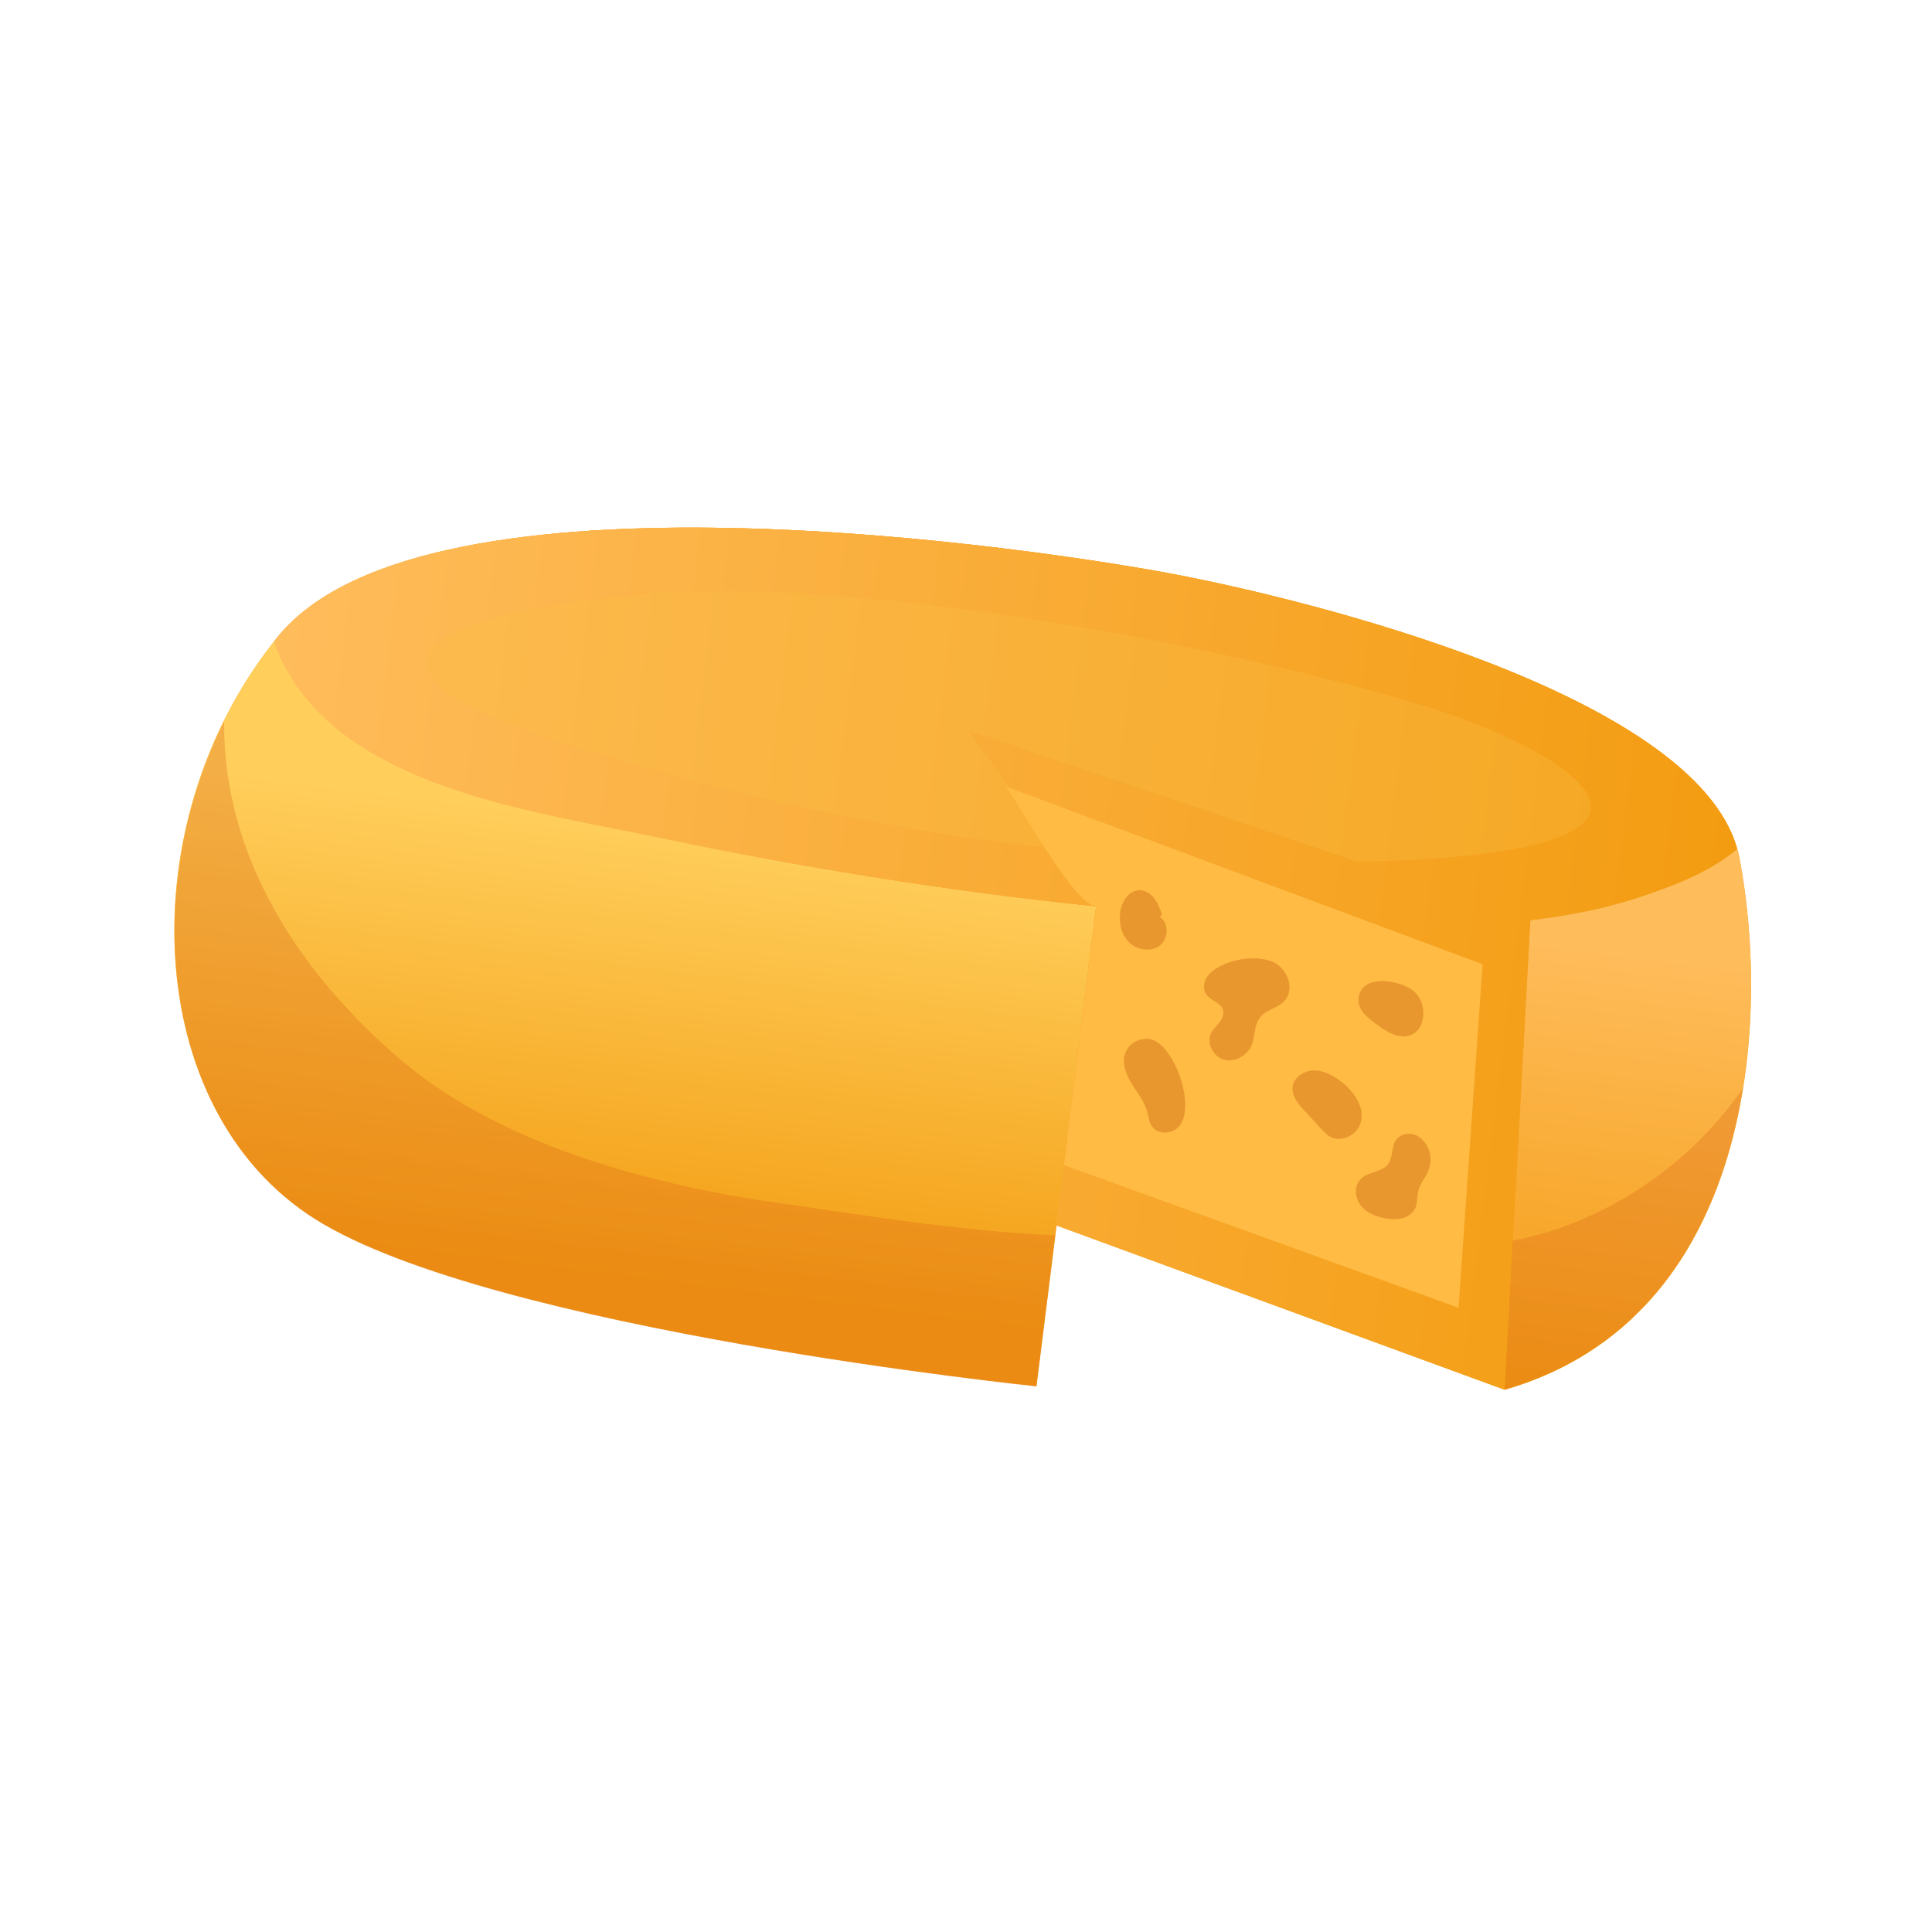 <?xml version="1.0" encoding="UTF-8"?> <svg xmlns="http://www.w3.org/2000/svg" width="338" height="338" viewBox="0 0 338 338" fill="none"> <g clip-path="url(#clip0_85_27)"> <path d="M181.331 242.516C181.331 242.516 86.072 232.686 55.209 213.303C24.346 193.92 22.667 143.146 48.64 111.351C74.613 79.557 183.097 96.2 205.492 100.459C227.888 104.718 298.905 121.755 304.307 150.055C309.708 178.356 306.984 230.468 263.239 243.146L184.861 214.414L181.331 242.516Z" fill="url(#paint0_linear_85_27)"></path> <path d="M304.307 150.055C304.214 149.535 304.061 149.015 303.907 148.495C293.215 156 280.62 159.526 267.746 160.942L263.27 243.116C306.923 230.468 309.678 178.386 304.307 150.055Z" fill="url(#paint1_linear_85_27)"></path> <path d="M191.707 158.547C166.103 155.903 140.619 151.852 115.468 146.548C95.826 142.416 66.06 138.602 52.817 121.207C50.579 118.298 49.045 115.298 47.938 112.237C22.73 144.063 24.621 194.073 55.178 213.272C86.041 232.656 181.3 242.485 181.3 242.485L184.8 214.353L191.738 158.639L191.707 158.547Z" fill="url(#paint2_linear_85_27)"></path> <path opacity="0.32" d="M264.632 217.06L263.209 243.116C289.804 235.393 301.235 213.117 304.866 190.429C295.683 203.901 280.5 214.06 264.632 217.06Z" fill="#D76817"></path> <path opacity="0.32" d="M134.113 210.136C112.637 206.98 87.361 199.901 70.576 185.803C54.189 171.981 38.984 151.524 39.215 126.169C23.823 157.186 28.816 196.742 55.209 213.364C86.072 232.747 181.331 242.577 181.331 242.577L184.619 216.127C167.735 215.363 150.572 212.55 134.113 210.136Z" fill="#D76817"></path> <path d="M267.716 160.972C280.62 159.527 293.185 156.031 303.876 148.526C296.213 121.139 227.521 104.657 205.523 100.49C183.097 96.2 74.614 79.558 48.641 111.352C48.397 111.657 48.152 111.963 47.939 112.237C49.045 115.298 50.58 118.298 52.817 121.207C66.06 138.603 95.826 142.416 115.469 146.548C140.588 151.822 166.073 155.934 191.708 158.547L191.769 158.608L184.831 214.384L263.209 243.116L267.716 160.972Z" fill="url(#paint3_linear_85_27)"></path> <path d="M267.716 160.972C267.716 160.972 293.004 157.988 303.876 148.526C296.213 121.139 227.521 104.657 205.523 100.49C183.097 96.2 74.614 79.558 48.641 111.352C48.397 111.657 48.152 111.963 47.939 112.237C49.045 115.298 50.58 118.298 52.817 121.207C66.06 138.602 95.826 142.416 115.469 146.548C140.588 151.822 166.073 155.934 191.708 158.547L169.327 127.74L267.716 160.972Z" fill="url(#paint4_linear_85_27)"></path> <path d="M191.708 158.547L191.739 158.64L191.708 158.547Z" fill="url(#paint5_linear_85_27)"></path> <path d="M267.716 160.972C267.716 160.972 293.004 157.988 303.876 148.526C296.213 121.139 227.521 104.657 205.523 100.49C183.097 96.2 74.614 79.558 48.641 111.352C48.397 111.657 48.152 111.963 47.939 112.237C49.045 115.298 50.58 118.298 52.817 121.207C66.06 138.602 95.826 142.416 115.469 146.548C140.588 151.822 166.073 155.934 191.708 158.547L169.327 127.74L267.716 160.972Z" fill="url(#paint6_linear_85_27)"></path> <path d="M191.708 158.547L191.739 158.64L191.708 158.547Z" fill="url(#paint7_linear_85_27)"></path> <path opacity="0.32" d="M249.544 123.627C214.934 112.954 149.644 100.546 111.939 103.998C73.591 107.48 59.232 116.997 95.649 128.989C119.305 136.768 149.506 144.619 184.349 148.441L169.357 127.77L237.388 150.735C239.59 150.678 241.822 150.651 244.055 150.563C302.988 148.126 272.893 130.855 249.544 123.627Z" fill="#F6BB43"></path> <path d="M255.171 228.788L259.379 168.696L176.012 137.6C179.845 143.326 188.037 158.173 191.708 158.547L191.769 158.608L186.128 203.834L255.171 228.788Z" fill="#FFBB43"></path> <path d="M203.302 160.004C202.933 159.025 202.595 158.015 201.951 157.188C201.307 156.361 200.358 155.717 199.288 155.746C197.544 155.774 196.324 157.607 196.021 159.319C195.688 161.245 196.089 163.417 197.499 164.827C198.878 166.205 201.294 166.607 202.883 165.448C204.441 164.258 204.558 161.505 202.905 160.401L203.302 160.004Z" fill="#E8972E"></path> <path d="M213.165 169.197C212.31 169.685 211.516 170.295 211.028 171.151C210.54 172.006 210.45 173.138 211.032 173.965C211.799 175.098 213.604 175.376 213.973 176.661C214.189 177.426 213.793 178.251 213.335 178.893C212.847 179.504 212.205 180.084 211.87 180.787C211.017 182.559 212.305 184.947 214.233 185.409C216.161 185.871 218.269 184.621 219 182.787C219.609 181.198 219.391 179.27 220.46 177.957C221.467 176.705 223.332 176.433 224.523 175.303C226.721 173.166 225.247 169.493 222.829 168.357C219.982 167.037 215.732 167.733 213.165 169.197Z" fill="#E8972E"></path> <path d="M237.674 175.02C237.677 176.794 239.301 178.112 240.771 179.154C241.904 179.982 243.098 180.81 244.414 181.149C249.034 182.35 250.339 176.388 247.582 173.63C245.314 171.363 237.666 170.127 237.674 175.02Z" fill="#E8972E"></path> <path d="M201.749 181.962C199.882 181.255 197.559 182.352 196.859 184.217C196.22 185.959 196.957 187.918 197.939 189.51C198.92 191.102 200.146 192.572 200.669 194.378C200.946 195.326 201.04 196.397 201.622 197.162C202.603 198.449 204.713 198.422 205.935 197.384C209.478 194.393 205.758 183.467 201.749 181.962Z" fill="#E8972E"></path> <path d="M230.539 187.303C228.612 187.024 226.381 188.213 226.14 190.17C225.959 191.76 227.154 193.2 228.257 194.364C229.207 195.375 230.188 196.417 231.107 197.458C231.598 198.01 232.118 198.53 232.7 198.868C234.629 199.942 237.349 198.631 238.018 196.491C239.357 192.518 234.118 187.768 230.539 187.303Z" fill="#E8972E"></path> <path d="M243.045 203.351C242.161 205.093 239.5 204.874 238.095 206.218C236.874 207.378 237 209.519 238.042 210.866C239.084 212.214 240.798 212.89 242.481 213.168C243.582 213.353 244.775 213.386 245.814 212.96C246.853 212.533 247.769 211.617 247.859 210.486C248.099 207.733 248.13 207.948 249.502 205.595C250.417 204.006 250.567 202.141 249.677 200.518C248.941 199.171 247.654 198.129 246.034 198.401C243.129 198.916 243.99 201.487 243.045 203.351Z" fill="#E8972E"></path> </g> <defs> <linearGradient id="paint0_linear_85_27" x1="31.423" y1="150.525" x2="305.704" y2="184.6" gradientUnits="userSpaceOnUse"> <stop stop-color="#FFBC5B"></stop> <stop offset="1" stop-color="#F39C11"></stop> </linearGradient> <linearGradient id="paint1_linear_85_27" x1="287.456" y1="166.757" x2="277.426" y2="245.343" gradientUnits="userSpaceOnUse"> <stop stop-color="#FFBC5B"></stop> <stop offset="1" stop-color="#F39C11"></stop> </linearGradient> <linearGradient id="paint2_linear_85_27" x1="112.844" y1="144.47" x2="102.813" y2="223.056" gradientUnits="userSpaceOnUse"> <stop stop-color="#FFCE5B"></stop> <stop offset="1" stop-color="#F39C11"></stop> </linearGradient> <linearGradient id="paint3_linear_85_27" x1="43.623" y1="147.102" x2="300.09" y2="178.964" gradientUnits="userSpaceOnUse"> <stop stop-color="#FFBC5B"></stop> <stop offset="1" stop-color="#F39C11"></stop> </linearGradient> <linearGradient id="paint4_linear_85_27" x1="48.224" y1="110.066" x2="304.692" y2="141.928" gradientUnits="userSpaceOnUse"> <stop stop-color="#FFBC5B"></stop> <stop offset="1" stop-color="#F39C11"></stop> </linearGradient> <linearGradient id="paint5_linear_85_27" x1="191.7" y1="158.585" x2="191.747" y2="158.591" gradientUnits="userSpaceOnUse"> <stop stop-color="#FFBC5B"></stop> <stop offset="1" stop-color="#F39C11"></stop> </linearGradient> <linearGradient id="paint6_linear_85_27" x1="48.224" y1="110.066" x2="304.692" y2="141.928" gradientUnits="userSpaceOnUse"> <stop stop-color="#FFBC5B"></stop> <stop offset="1" stop-color="#F39C11"></stop> </linearGradient> <linearGradient id="paint7_linear_85_27" x1="191.7" y1="158.585" x2="191.747" y2="158.591" gradientUnits="userSpaceOnUse"> <stop stop-color="#FFBC5B"></stop> <stop offset="1" stop-color="#F39C11"></stop> </linearGradient> <clipPath id="clip0_85_27"> <rect width="252" height="226" fill="white" transform="translate(159.808) rotate(45)"></rect> </clipPath> </defs> </svg> 